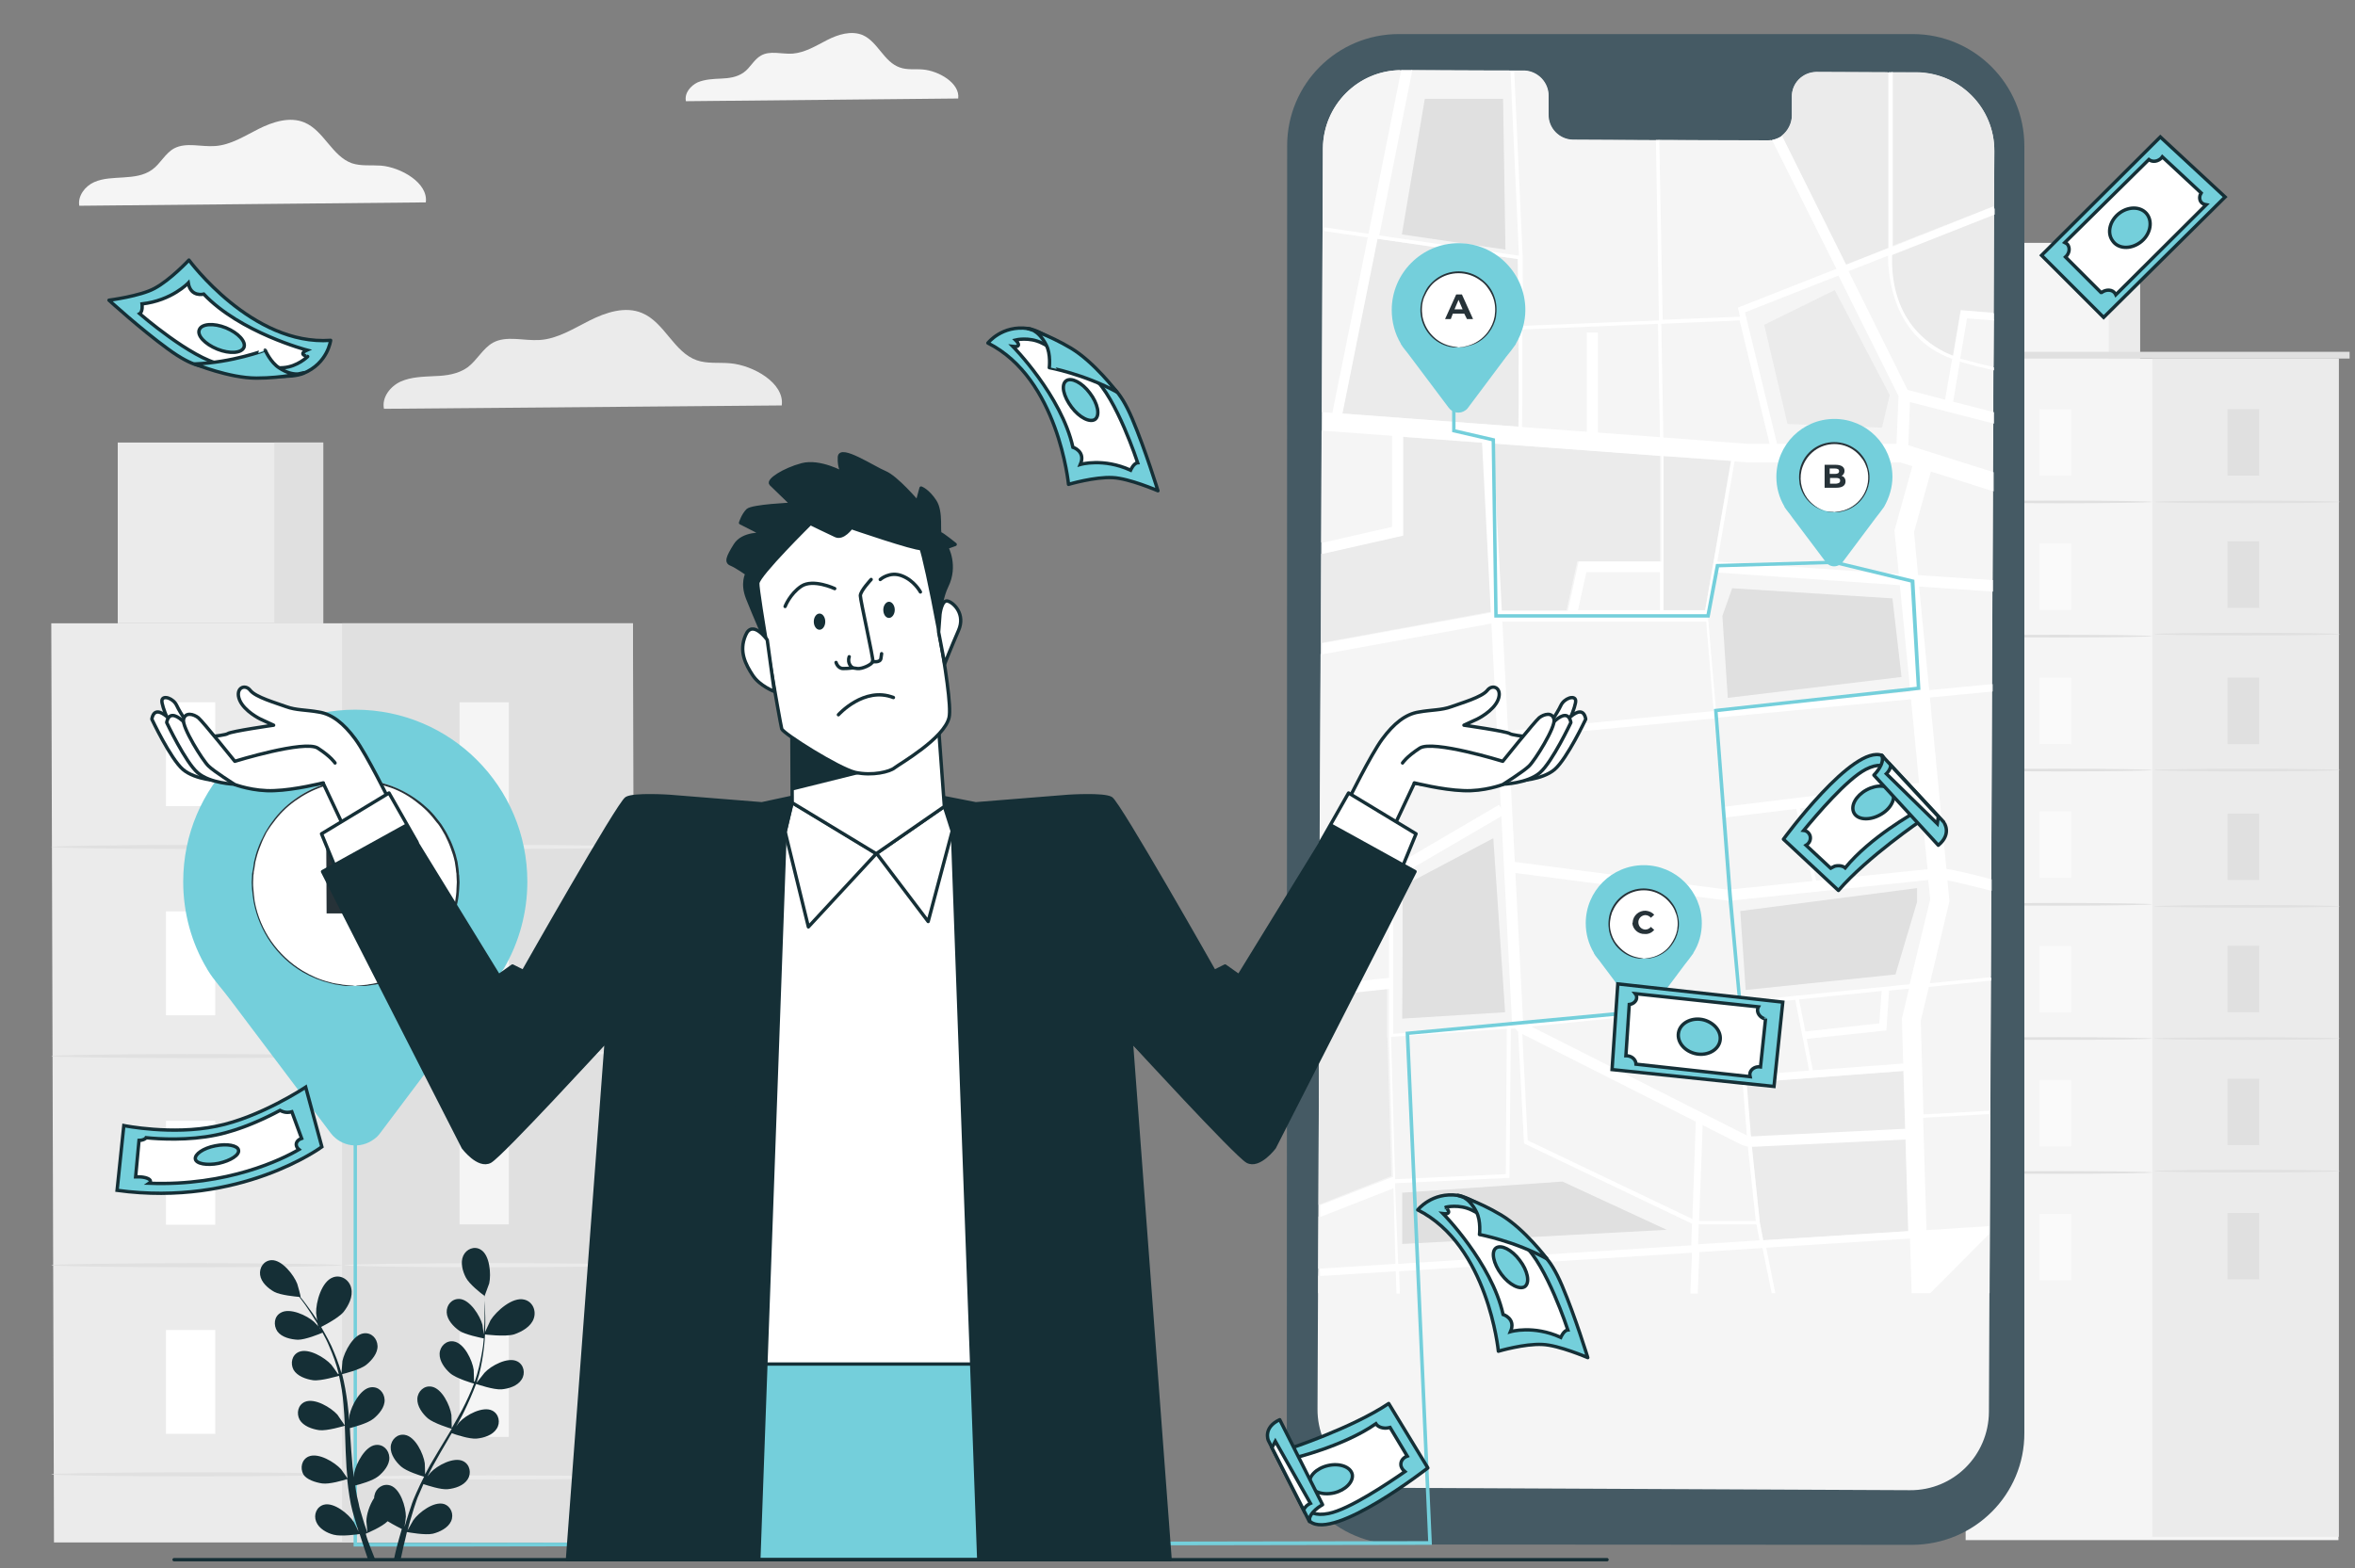 <?xml version="1.0" encoding="utf-8"?>
<!-- Generator: Adobe Illustrator 28.0.0, SVG Export Plug-In . SVG Version: 6.00 Build 0)  -->
<svg version="1.1" id="Capa_1" xmlns="http://www.w3.org/2000/svg" xmlns:xlink="http://www.w3.org/1999/xlink" x="0px" y="0px"
	 viewBox="0 0 698 464.9" style="enable-background:new 0 0 698 464.9;" xml:space="preserve"><rect x="0" y="0" width="698" height="464.9" fill="#808080" stroke="none"/>
<style type="text/css">
	.st0{fill:#F5F5F5;}
	.st1{fill:#EBEBEB;}
	.st2{fill:#E0E0E0;}
	.st3{fill:#FFFFFF;}
	.st4{fill:#FAFAFA;}
	.st5{fill:#455A64;}
	.st6{fill:#74CFDB;}
	.st7{fill:#263238;}
	.st8{fill:#152F36;}
	.st9{fill:#74CFDB;stroke:#152F36;stroke-linecap:round;stroke-linejoin:round;stroke-miterlimit:10;}
	.st10{fill:#FFFFFF;stroke:#152F36;stroke-linecap:round;stroke-linejoin:round;stroke-miterlimit:10;}
	.st11{fill:#152F36;stroke:#152F36;stroke-linecap:round;stroke-linejoin:round;stroke-miterlimit:10;}
	.st12{fill:none;stroke:#152F36;stroke-linecap:round;stroke-linejoin:round;stroke-miterlimit:10;}
	.st13{fill:#74CFDB;stroke:#152F36;stroke-linejoin:round;stroke-miterlimit:10;}
	.st14{fill:#FFFFFF;stroke:#152F36;stroke-miterlimit:10;}
	.st15{fill:#74CFDB;stroke:#152F36;stroke-miterlimit:10;}
</style>
<g id="freepik--background-complete--inject-74">
	<path class="st0" d="M284,29.2c0.6-4.5-5.7-8.2-10.5-8.6c-2.3-0.2-4.6,0.2-6.8-0.6c-4.7-1.6-6.5-7.6-11-9.6
		c-3.4-1.4-7.3-0.2-10.6,1.5s-6.5,3.7-10.2,4c-3.2,0.2-6.7-1-9.4,0.6c-2.1,1.2-3.1,3.6-5.1,5s-4.3,1.7-6.7,1.8
		c-2.3,0.1-4.7,0.2-6.9,1.1c-2.1,1-4,3.2-3.5,5.6L284,29.2z"/>
	<path class="st1" d="M231.7,120.2c0.9-6.6-8.4-11.9-15.3-12.5c-3.3-0.3-6.8,0.2-9.9-0.9c-6.8-2.4-9.5-11.2-16.2-14
		c-5-2.1-10.7-0.2-15.5,2.2c-4.8,2.4-9.6,5.5-14.9,5.8c-4.7,0.3-9.8-1.4-13.8,0.8c-3,1.7-4.7,5.2-7.5,7.3c-2.8,2-6.3,2.5-9.7,2.6
		c-3.5,0.2-6.9,0.2-10.1,1.6c-3.1,1.4-5.7,4.7-5,8.1L231.7,120.2z"/>
	<path class="st0" d="M126.2,60c0.8-5.7-7.3-10.4-13.3-10.9c-2.9-0.2-5.9,0.2-8.6-0.7c-5.9-2.1-8.3-9.7-14.1-12.1
		c-4.3-1.8-9.3-0.2-13.5,1.9s-8.3,4.8-13,5.1c-4.1,0.3-8.5-1.2-12.1,0.7c-2.7,1.5-4,4.5-6.5,6.3c-2.5,1.8-5.5,2.1-8.5,2.3
		c-3,0.2-6,0.2-8.7,1.4c-2.7,1.2-4.9,4.1-4.4,7L126.2,60z"/>
	<polygon class="st1" points="188.3,457.3 16,457.3 15.2,184.8 187.6,184.8 	"/>
	<rect x="101.4" y="184.8" class="st2" width="86.2" height="272.4"/>
	<rect x="34.9" y="131.2" class="st1" width="60.9" height="53.6"/>
	<rect x="81.3" y="131.2" class="st2" width="14.5" height="53.6"/>
	<rect x="49.2" y="208.2" class="st3" width="14.6" height="30.8"/>
	<path class="st2" d="M101.4,251.1c0,0.3-19.3,0.6-43.1,0.6s-43.1-0.3-43.1-0.6c0-0.3,19.3-0.6,43.1-0.6S101.4,250.7,101.4,251.1z"
		/>
	<rect x="136.2" y="208.2" class="st0" width="14.6" height="30.8"/>
	<path class="st1" d="M188.3,251.1c0,0.3-19.3,0.6-43.1,0.6s-43.1-0.3-43.1-0.6c0-0.3,19.3-0.6,43.1-0.6S188.3,250.7,188.3,251.1z"
		/>
	<rect x="136.2" y="269.3" class="st0" width="14.6" height="30.8"/>
	<path class="st1" d="M188.3,312.2c0,0.3-19.3,0.6-43.1,0.6s-43.1-0.3-43.1-0.6c0-0.3,19.3-0.6,43.1-0.6S188.3,311.8,188.3,312.2z"
		/>
	<rect x="136.2" y="332.2" class="st0" width="14.6" height="30.8"/>
	<path class="st1" d="M188.3,375.1c0,0.3-19.3,0.6-43.1,0.6s-43.1-0.3-43.1-0.6c0-0.3,19.3-0.6,43.1-0.6S188.3,374.7,188.3,375.1z"
		/>
	<rect x="136.2" y="395.2" class="st0" width="14.6" height="30.8"/>
	<path class="st1" d="M188.3,438c0,0.3-19.3,0.6-43.1,0.6s-43.1-0.3-43.1-0.6c0-0.3,19.3-0.6,43.1-0.6S188.3,437.7,188.3,438z"/>
	<rect x="49.2" y="270.2" class="st3" width="14.6" height="30.8"/>
	<path class="st2" d="M101.4,313.1c0,0.3-19.3,0.6-43.1,0.6s-43.1-0.3-43.1-0.6s19.3-0.6,43.1-0.6S101.4,312.8,101.4,313.1z"/>
	<rect x="49.2" y="332.3" class="st3" width="14.6" height="30.8"/>
	<path class="st2" d="M101.4,375.1c0,0.3-19.3,0.6-43.1,0.6s-43.1-0.3-43.1-0.6c0-0.3,19.3-0.6,43.1-0.6S101.4,374.8,101.4,375.1z"
		/>
	<rect x="49.2" y="394.3" class="st3" width="14.6" height="30.8"/>
	<path class="st2" d="M101.4,437.1c0,0.3-19.3,0.6-43.1,0.6s-43.1-0.3-43.1-0.6s19.3-0.6,43.1-0.6S101.4,436.8,101.4,437.1z"/>
	<rect x="582.6" y="106.3" class="st0" width="110.5" height="350.3"/>
	<rect x="637.9" y="106.3" class="st1" width="55.3" height="349.3"/>
	<rect x="595.2" y="72" class="st0" width="39" height="34.4"/>
	<rect x="625" y="72" class="st1" width="9.3" height="34.4"/>
	<polyline class="st2" points="573.4,106.3 573.4,104.3 696.4,104.3 696.4,106.3 	"/>
	<rect x="604.5" y="121.3" class="st4" width="9.4" height="19.7"/>
	<path class="st2" d="M637.9,148.8c0,0.2-12.4,0.4-27.6,0.4s-27.6-0.2-27.6-0.4s12.4-0.4,27.6-0.4S637.9,148.6,637.9,148.8z"/>
	<rect x="660.2" y="121.3" class="st2" width="9.4" height="19.7"/>
	<path class="st2" d="M693.6,148.8c0,0.2-12.4,0.4-27.6,0.4s-27.6-0.2-27.6-0.4s12.4-0.4,27.6-0.4S693.6,148.6,693.6,148.8z"/>
	<rect x="660.2" y="160.5" class="st2" width="9.4" height="19.7"/>
	<path class="st2" d="M693.6,188c0,0.2-12.4,0.4-27.6,0.4s-27.6-0.2-27.6-0.4s12.4-0.4,27.6-0.4S693.6,187.8,693.6,188z"/>
	<rect x="660.2" y="200.9" class="st2" width="9.4" height="19.7"/>
	<path class="st2" d="M693.6,228.3c0,0.2-12.4,0.4-27.6,0.4s-27.6-0.2-27.6-0.4c0-0.2,12.4-0.4,27.6-0.4S693.6,228.1,693.6,228.3z"
		/>
	<rect x="660.2" y="241.2" class="st2" width="9.4" height="19.7"/>
	<path class="st2" d="M693.6,268.7c0,0.2-12.4,0.4-27.6,0.4s-27.6-0.2-27.6-0.4s12.4-0.4,27.6-0.4S693.6,268.5,693.6,268.7z"/>
	<rect x="660.2" y="280.4" class="st2" width="9.4" height="19.7"/>
	<path class="st2" d="M693.6,307.9c0,0.2-12.4,0.4-27.6,0.4s-27.6-0.2-27.6-0.4s12.4-0.4,27.6-0.4S693.6,307.7,693.6,307.9z"/>
	<rect x="660.2" y="319.8" class="st2" width="9.4" height="19.7"/>
	<rect x="660.2" y="359.6" class="st2" width="9.4" height="19.7"/>
	<path class="st2" d="M693.6,347.2c0,0.2-12.4,0.4-27.6,0.4s-27.6-0.2-27.6-0.4s12.4-0.4,27.6-0.4S693.6,347,693.6,347.2z"/>
	<rect x="604.5" y="161.1" class="st4" width="9.4" height="19.7"/>
	<path class="st2" d="M637.9,188.6c0,0.2-12.4,0.4-27.6,0.4s-27.6-0.2-27.6-0.4c0-0.2,12.4-0.4,27.6-0.4S637.9,188.4,637.9,188.6z"
		/>
	<rect x="604.5" y="200.9" class="st4" width="9.4" height="19.7"/>
	<path class="st2" d="M637.9,228.3c0,0.2-12.4,0.4-27.6,0.4s-27.6-0.2-27.6-0.4s12.4-0.4,27.6-0.4S637.9,228.1,637.9,228.3z"/>
	<rect x="604.5" y="240.6" class="st4" width="9.4" height="19.7"/>
	<path class="st2" d="M637.9,268.1c0,0.2-12.4,0.4-27.6,0.4s-27.6-0.2-27.6-0.4s12.4-0.4,27.6-0.4S637.9,267.9,637.9,268.1z"/>
	<rect x="604.5" y="280.4" class="st4" width="9.4" height="19.7"/>
	<path class="st2" d="M637.9,307.9c0,0.2-12.4,0.4-27.6,0.4s-27.6-0.2-27.6-0.4s12.4-0.4,27.6-0.4S637.9,307.7,637.9,307.9z"/>
	<rect x="604.5" y="320.2" class="st4" width="9.4" height="19.7"/>
	<path class="st2" d="M637.9,347.6c0,0.2-12.4,0.4-27.6,0.4s-27.6-0.2-27.6-0.4s12.4-0.4,27.6-0.4S637.9,347.4,637.9,347.6z"/>
	<rect x="604.5" y="359.9" class="st4" width="9.4" height="19.7"/>
</g>
<g id="freepik--Device--inject-74">
	<path class="st5" d="M566.8,458l-152.2-0.1c-18.3,0-33.2-14.8-33.2-33.1c0,0,0,0,0-0.1l0.1-381.5c0-18.3,14.8-33.1,33.1-33.1
		c0,0,0,0,0,0l152.3,0c18.3,0,33.1,14.9,33.1,33.2L600,424.8C600.1,443.1,585.2,457.9,566.8,458C566.9,458,566.9,458,566.8,458z"/>
	<path class="st0" d="M567.9,21.5l-29.6-0.1c-4.1,0.1-7.3,3.4-7.2,7.4c0,0,0,0,0,0v5.4c0.1,4.1-3.1,7.4-7.2,7.5c0,0,0,0,0,0
		l-57.7-0.3c-4.1-0.1-7.3-3.5-7.2-7.5c0,0,0,0,0,0v-5.4c0.1-4-3.1-7.4-7.1-7.6c0,0,0,0-0.1,0h-10.4l-25.9-0.1
		c-12.9-0.1-23.3,10.3-23.4,23.2l-1.6,373.7c-0.1,12.9,10.3,23.3,23.2,23.4l152.4,0.7c12.9,0.1,23.3-10.3,23.4-23.2l1.6-373.7
		C591.2,32,580.8,21.5,567.9,21.5C567.9,21.5,567.9,21.5,567.9,21.5z"/>
	<path class="st0" d="M503.2,371.1c-0.2,4.5-0.3,8.7-0.5,12.3h21.9l-2.7-13.4L503.2,371.1z"/>
	<path class="st0" d="M414.3,376.8l0.2,6.6h86.1c0.1-3.7,0.3-7.9,0.5-12.1L414.3,376.8z"/>
	<polygon class="st0" points="523.1,369.9 525.8,383.4 566.1,383.4 565.6,367.2 	"/>
	<polygon class="st1" points="505.4,180.9 513,136.7 493.1,135.2 493.1,180.9 	"/>
	<polygon class="st0" points="412.4,352.2 390.8,360.7 390.7,376.1 413.1,374.7 	"/>
	<polygon class="st1" points="412.4,348.8 411.2,307.5 411.1,307.5 411.1,293 391,295.1 390.8,357.2 412.3,348.7 	"/>
	<polygon class="st0" points="411.1,260.6 391.2,257.9 391,291.8 411.1,289.7 	"/>
	<polygon class="st0" points="559.9,293.6 559.1,305.4 535.5,308 537.3,317.3 564.1,315.3 563.7,301.9 565.8,293 	"/>
	<polygon class="st0" points="517.4,318.8 536.2,317.4 532.1,296.4 515.7,298.1 	"/>
	<polygon class="st1" points="517.6,321 519,338.5 521.6,362.5 522.6,367.7 565.6,365 564.1,317.5 	"/>
	<path class="st0" d="M443.7,238.4l1.7,2.8l-33.1,19.3v45.8l35-2.5l67.4-6.8l-2.5-30l-64.4-8.4l0.4-3.2l63.6,8.3l-4.2-50.8l-63,6.1
		l-0.2-2.2l63-6.1l-2.2-26.5h-60.6l-53.2,9.7l-0.3,60.7l20.2,2.7L443.7,238.4z M415.6,302c0,0,0.3-37.7,0-39.2l27-14.4l3.5,51.6
		L415.6,302z"/>
	<polygon class="st0" points="557.7,293.8 533.2,296.3 535.1,305.8 557,303.5 	"/>
	<path class="st0" d="M503.5,363.1c-0.1,2-0.1,4-0.2,5.9l18.2-1.2l-0.9-4.7L503.5,363.1z"/>
	<polygon class="st1" points="464.3,180.9 467.5,166.4 492,166.4 492,135.1 415.5,129.5 415.5,158.8 391.6,164.2 391.5,190.6 
		444.4,180.9 	"/>
	<path class="st0" d="M515.3,93.9l-0.6-2.7l29.2-11.5l-19-38.2c-0.3,0.1-0.7,0.1-1,0.1l-32.3-0.1l0.9,53.4L515.3,93.9z"/>
	<path class="st1" d="M559.6,73.5V21.4l-21.3-0.1c-4.1,0.1-7.3,3.4-7.2,7.4c0,0,0,0,0,0v5.4c0,2.4-1.2,4.7-3.1,6.2l19,38.2
		L559.6,73.5z"/>
	<path class="st0" d="M449.8,75.7l-2.5-54.8h-5.9l-23.1-0.1l-9.9,49L449.8,75.7z M444.6,26.5l0.8,44.6l-30.7-4.5l6.7-40.2
		L444.6,26.5z"/>
	<path class="st0" d="M450.9,75.9v0.5c0.1,4.3,0.1,12,0.2,20.2l40.2-1.6l-0.9-53.4l-24.3-0.1c-4.1-0.1-7.3-3.5-7.2-7.5c0,0,0,0,0,0
		v-5.4c0.1-4-3.1-7.4-7.1-7.6c0,0,0,0-0.1,0h-3.4L450.9,75.9L450.9,75.9z"/>
	<path class="st0" d="M405.2,69.3l9.8-48.5C402.4,21,392.2,31.3,392.1,44L392,68.2l0.1-0.7L405.2,69.3z"/>
	<polygon class="st0" points="412.2,129.2 391.7,127.7 391.6,160.8 412.2,156.2 	"/>
	<polygon class="st0" points="405,70.4 392,68.5 391.8,122.2 394.6,122.4 	"/>
	<polygon class="st0" points="446.3,348.1 446.7,305 412.3,307.5 413.5,349.7 	"/>
	<path class="st0" d="M452.7,338.1l48.7,23.4c0.6-15.3,1.1-29.5,1-30.4h1l0.5-1c0.7,0.3,0.7,0.3,0.3,10.7
		c-0.2,5.8-0.5,13.5-0.8,21.3h16.9l-2.5-23.4l-3.3-40.4l-63.6,6.4L452.7,338.1z"/>
	<polygon class="st0" points="572.2,266.7 571.6,261 513.2,267 515.6,297 566.1,291.9 	"/>
	<polygon class="st0" points="492,169.7 470.1,169.7 467.6,180.9 492,180.9 	"/>
	<path class="st0" d="M563.1,173.5l-54.7-3.8l-2.3,12.9l2.3,28l57.6-5.5L563.1,173.5z M510.5,182.6l2.9-8.1l47.5,3l2.7,23.3
		l-51.6,6.1L510.5,182.6z"/>
	<polygon class="st0" points="568.8,232.1 566.4,207.3 508.7,212.8 510.9,239.2 	"/>
	<polygon class="st0" points="413.2,376.8 390.8,378.3 390.7,376.8 390.7,383.4 413.4,383.4 	"/>
	<path class="st1" d="M590.7,61.2L591,62l0.1-17.2c0.1-12.9-10.3-23.3-23.2-23.4c0,0,0,0,0,0h-7.3v51.6L590.7,61.2z"/>
	<path class="st0" d="M501.4,362.7l-49.8-23.8l-1.8-34.2l-2.1,0.2l-0.4,44.2l-33.9,1.6v1l0,0l0,0l0.7,22.8l86.9-5.5
		C501.2,367,501.3,364.8,501.4,362.7z M415.6,353.6l47.5-3.3l30.9,14.3l-78.4,4.2V353.6z"/>
	<path class="st0" d="M576.6,118.5l2.1-12.1c-17.8-6.4-19.1-25-19-30.6L548,80.5l17.5,35.2L576.6,118.5z"/>
	<polygon class="st0" points="512.9,263.8 537.2,261.3 532.4,239.8 511.2,242.4 	"/>
	<polygon class="st0" points="565.2,139.5 519.9,139.5 516.2,139.3 511,168.9 564.8,172.7 563.6,159.8 568.9,140.7 	"/>
	<path class="st0" d="M562.1,131.6l0.6-14.2l-17.8-35.7l-27.6,10.9l9.5,39H562.1z M543.8,86l16.3,31l-2.4,9.7l-27.9-1l-7-29.3
		L543.8,86z"/>
	<polygon class="st0" points="569.2,302.5 570,330.3 589.6,329.2 589.7,330.3 570,331.4 571,364.7 589.6,363.5 589.7,365.7 
		571.1,366.9 571.6,383.4 589.7,383.4 590.1,290.6 571.6,292.4 	"/>
	<path class="st1" d="M449.8,76.8l-41.6-6l-10.4,51.8l52.2,3.9C450.2,118.6,450,94.1,449.8,76.8z"/>
	<polygon class="st0" points="518.2,131.6 524.5,131.6 515.6,95 492.5,96 493,129.7 	"/>
	<path class="st0" d="M390.5,410v7.7c0,0.2,0,0.5,0,0.7V410z"/>
	<path class="st0" d="M451.1,126.6l40.9,3L491.4,96l-40.2,1.6C451.2,109,451.2,121.2,451.1,126.6z"/>
	<polygon class="st0" points="569.1,235.3 533.5,239.7 538.3,261.1 571.3,257.7 	"/>
	<path class="st1" d="M578.8,105.4l2.3-13.5l9.8,0.8l0.1-29.2l-30.4,12C560.1,96,572.9,103.2,578.8,105.4z"/>
	<polygon class="st0" points="567.1,157.7 568.3,170.5 590.6,172.1 590.7,145.7 572.1,139.8 	"/>
	<path class="st0" d="M577.7,267l-5.8,24.3l18.2-1.8l0.1-25.5c-5.6-1.5-10.5-2.7-13.1-3.1L577.7,267z"/>
	<polygon class="st0" points="565.4,132 590.7,140 590.8,125.6 565.9,119.2 	"/>
	<path class="st0" d="M576.8,257.5c2.1,0.3,5.9,1.1,13.4,3.1l0.2-55.7l-18.6,1.8L576.8,257.5z"/>
	<polygon class="st0" points="571.6,204.6 590.4,202.7 590.5,175.4 568.6,173.9 	"/>
	<path class="st0" d="M580.9,106.1c3.6,1,6.9,1.9,10,2.5l0.1-13.8l-8-0.6L580.9,106.1z"/>
	<path class="st0" d="M578.7,119.1l12.1,3.1v-12.5c-3.1-0.6-6.5-1.5-10.1-2.6L578.7,119.1z"/>
	<path class="st3" d="M589.7,365.7l-0.1-2.2l-18.6,1.2l-1-33.3l19.7-1.1v-1l-19.6,1.1l-0.8-27.8l2.4-10l18.5-1.9v-1l-18.2,1.8
		l5.8-24.3l-0.6-6.2c2.6,0.5,7.5,1.7,13.1,3.1v-3.4c-7.5-2-11.4-2.8-13.4-3.1l-4.9-50.8l18.6-1.8v-2.2l-18.8,1.8l-3-30.7l21.9,1.5
		V172l-22.2-1.5l-1.2-12.8l5-17.9l18.6,5.9v-5.7l-25.3-8l0.5-12.8l24.9,6.4v-3.4l-12.1-3.1l2-11.9c3.6,1.1,7,1.9,10.1,2.6v-1
		c-3.1-0.6-6.4-1.5-10-2.5l2-11.9l8,0.6v-2.2l-9.8-0.8l-2.3,13.5c-5.8-2.2-18.7-9.4-18.1-29.9l30.4-12V62l-0.3-0.8l-29.9,11.9V21.4
		h-1.2v52.1l-12.6,5l-19-38.2c-0.9,0.6-2,1-3,1.2l19.1,38.2l-29.2,11.5l0.6,2.7l-22.9,0.9l-1-53.3h-1l0.9,53.5l-40.2,1.6
		c-0.1-8.2-0.2-15.9-0.2-20.2V76l0,0l-2.5-55h-1.1l2.5,54.8l-41.4-6l9.8-49h-2.8c-0.2,0-0.3,0-0.5,0l-9.7,48.5l-13.1-1.9l-0.1,0.7
		v0.4l13,1.9l-10.5,52l-2.8-0.2v5.5l20.5,1.5v27l-20.6,4.7v3.3l23.9-5.4v-29.3l76.5,5.7v31.3h-24.5l-3.2,14.6h-19.9l-52.9,9.6v3.3
		l53.2-9.7h60.6l2.2,26.5l-63,6.1l0.2,2.2l63-6.1l4.2,50.8l-63.6-8.3l-0.4,3.2l64.4,8.4l2.5,30.1l-67.3,6.8l-35,2.5v-45.8l33.1-19.3
		l-1.7-2.8l-32.3,18.9l-20.2-2.7v3.3l19.9,2.6v29.2l-20.1,2.1v3.3l20.1-2.1v14.5l0,0l1.2,41.2l0,0l-21.6,8.4v3.5l21.7-8.5l0.6,22.4
		l-22.4,1.4v0.7l0.1,1.5l22.4-1.4l0.2,6.6h1l-0.2-6.6l86.8-5.5c-0.2,4.3-0.3,8.4-0.5,12.1h2.2c0.1-3.5,0.3-7.8,0.5-12.3l18.7-1.2
		l2.7,13.4h1.1l-2.7-13.5l42.6-2.7l0.5,16.2h5.5 M503.3,368.9c0.1-1.9,0.1-3.9,0.2-5.9h17.1l0.9,4.7L503.3,368.9z M522.6,367.7
		l-1-5.2l-2.5-24l-1.4-17.5l46.5-3.5l1.4,47.5L522.6,367.7z M533.2,296.3l24.5-2.5l-0.7,9.6l-21.9,2.4L533.2,296.3z M532.1,296.4
		l4.1,21l-18.8,1.4l-1.7-20.7L532.1,296.4z M564.1,315.3l-26.8,2l-1.8-9.3l23.6-2.5l0.8-11.8l5.9-0.6l-2.1,8.9L564.1,315.3z
		 M532.4,239.8l4.8,21.4l-24.3,2.5l-1.8-21.3L532.4,239.8z M538.3,261.1l-4.8-21.4l35.6-4.4l2.2,22.4L538.3,261.1z M562.8,170.2
		l-53.8-3.7l5.1-29.7l3.8,0.3h45.3l3.6,1.1l-5.3,19.1L562.8,170.2z M559.6,75.8c0,5.6,1.2,24.2,19,30.6l-2.1,12.1l-11.1-2.9
		l-17.5-35.2L559.6,75.8z M544.9,81.7l17.8,35.7l-0.6,14.2h-35.4l-9.5-39L544.9,81.7z M515.6,95l8.9,36.6h-6.3l-25.2-1.9l-0.6-33.7
		L515.6,95z M491.4,96l0.6,33.6l-40.9-3c0.2-5.4,0.1-17.6,0.1-28.9L491.4,96z M408.3,70.8l41.6,6c0.2,17.3,0.4,41.7,0.2,49.7
		l-52.2-3.9L408.3,70.8z M513.1,136.6l-7.7,44.3h-12.4v-45.7L513.1,136.6z M470.2,169.6H492v11.3h-24.3L470.2,169.6z M506.2,182.6
		l2.2-12.9l54.7,3.8l3.1,31.6l-57.6,5.5L506.2,182.6z M566.4,207.3l2.4,24.8l-57.9,7.1l-2.2-26.4L566.4,207.3z M513.1,267l58.4-6.1
		l0.6,5.7l-6.1,25.2l-50.4,5.1L513.1,267z M517.9,338.6l2.5,23.4h-16.8c0.3-7.7,0.6-15.4,0.8-21.3c0.4-10.4,0.4-10.4-0.3-10.7
		l-0.5,1h-1c0.1,0.9-0.5,15.2-1,30.4l-48.8-23.3l-1.7-33.5l63.6-6.4L517.9,338.6z M446.6,305l-0.3,43.1l-32.8,1.5l-1.2-42.2
		L446.6,305z M413.5,351.8L413.5,351.8L413.5,351.8v-1l33.9-1.6l0.4-44.2l2.1-0.2l1.8,34.2l49.8,23.8c-0.1,2.1-0.2,4.3-0.2,6.4
		l-86.9,5.5L413.5,351.8z"/>
	<polygon class="st2" points="463.1,350.3 415.6,353.6 415.6,368.8 494,364.6 	"/>
	<polygon class="st2" points="560.9,177.4 513.4,174.4 510.5,182.6 512.1,206.9 563.6,200.7 	"/>
	<polygon class="st2" points="446.2,74 445.5,29.3 422.3,29.3 415.5,69.5 	"/>
	<polygon class="st1" points="557.8,126.8 560.1,117.1 543.8,86 522.9,96.3 529.8,125.7 	"/>
	<path class="st2" d="M415.6,262.8c0.3,1.4,0,39.2,0,39.2l30.5-1.9l-3.5-51.6L415.6,262.8z"/>
	<polygon class="st2" points="517.4,293.5 515.8,270.1 568.2,263.3 568.2,267.4 561.8,288.9 	"/>
	<path class="st3" d="M566.2,353.1l-0.7-15.3l-46,2.2c-1.2,0.1-2.4-0.2-3.5-0.7l-65.3-33c-1.5-0.8-2.5-2.3-2.6-4l-8.9-172.3
		c0-0.8,0.3-1.6,0.9-2.2c0.6-0.6,1.4-0.9,2.2-0.8l28,2.1V98.6h3.3v31c0,1.6-1.3,2.9-2.9,2.9c-0.1,0-0.1,0-0.2,0l-28-2.1l8.9,171.9
		c0,0.5,0.3,1,0.8,1.2l65.3,33c0.6,0.3,1.2,0.4,1.8,0.4l46.4-2.3c1.6-0.1,3,1.2,3,2.8c0,0,0,0,0,0l0.7,15.6L566.2,353.1z"/>
</g>
<g id="freepik--Route--inject-74">
	<polygon class="st6" points="136.4,458.5 104.8,458.5 104.8,336.8 105.8,336.8 105.8,457.4 136.4,457.4 423.3,456.9 416.6,305.9 
		488.1,299.2 515.1,296.5 512.2,265.4 508,210.2 568.1,203.6 566.3,172.7 543.6,167.2 543.8,166.2 567.4,171.9 569.2,204.5 
		509.1,211.1 513.3,265.3 516.2,297.5 488.2,300.3 417.7,306.8 424.4,458 	"/>
	<path class="st6" d="M560.9,141.4c0-9.5-7.7-17.2-17.2-17.2c-9.5,0-17.2,7.7-17.2,17.2c0,3.1,0.8,6.1,2.4,8.8l0,0v0.1
		c0.7,1.1,1.5,1.9,2.3,3.1l10,13.3c1.1,1.4,3,1.6,4.4,0.5c0.2-0.2,0.4-0.3,0.5-0.5l9.8-13.1c0.9-1.1,1.7-2.2,2.5-3.3l0,0l0,0
		C560,147.5,560.9,144.4,560.9,141.4z"/>
	<path class="st3" d="M543.7,151.8c-5.7,0-10.3-4.6-10.3-10.3c0-5.7,4.6-10.3,10.3-10.3c5.7,0,10.3,4.6,10.3,10.3c0,0,0,0,0,0
		C554,147.2,549.4,151.8,543.7,151.8z"/>
	<path class="st7" d="M543.7,151.8c0-0.1,0.9,0,2.5-0.4c5.4-1.5,8.6-7,7.2-12.4c-0.1-0.3-0.2-0.6-0.3-0.8c-0.3-0.9-0.8-1.8-1.4-2.5
		c-0.6-0.8-1.3-1.5-2.1-2.1c-3.5-2.6-8.3-2.6-11.8,0c-1.6,1.2-2.8,2.8-3.5,4.7c-1.2,3.2-0.6,6.8,1.4,9.5c1.4,1.8,3.3,3.2,5.5,3.8
		C542.8,151.8,543.7,151.7,543.7,151.8c-0.8,0.1-1.7,0-2.5-0.2c-4-1-7-4.1-7.8-8.1c-0.3-1.9-0.2-3.8,0.4-5.5c0.7-2,2-3.7,3.6-4.9
		c3.7-2.7,8.8-2.7,12.5,0c0.9,0.6,1.6,1.4,2.2,2.2c0.6,0.8,1.1,1.7,1.4,2.7c0.6,1.8,0.8,3.7,0.4,5.5c-0.8,4-3.8,7.2-7.8,8.1
		C545.4,151.8,544.6,151.9,543.7,151.8z"/>
	<path class="st7" d="M547,142.7c0,1.2-0.9,1.9-2.7,1.9h-3.5v-6.8h3.3c1.7,0,2.6,0.7,2.6,1.8c0,0.6-0.3,1.2-0.9,1.5
		C546.5,141.2,547,141.9,547,142.7z M542.3,138.9v1.6h1.6c0.8,0,1.2-0.3,1.2-0.8s-0.4-0.8-1.2-0.8H542.3z M545.4,142.5
		c0-0.6-0.4-0.8-1.2-0.8h-1.8v1.7h1.8C545,143.3,545.4,143.1,545.4,142.5L545.4,142.5z"/>
	<path class="st6" d="M452.1,91.9c0-10.9-8.9-19.8-19.8-19.8c-10.9,0-19.8,8.9-19.8,19.8c0,3.5,0.9,7,2.7,10l0,0v0.1
		c0.8,1.3,1.7,2.2,2.7,3.6l11.5,15.3c1.2,1.6,3.4,1.9,5,0.7c0.3-0.2,0.5-0.4,0.7-0.7l11.3-15.1c1-1.2,2-2.5,2.9-3.8v-0.1l0,0
		C451.1,98.8,452.1,95.4,452.1,91.9z"/>
	<path class="st3" d="M432.3,103c-6.1,0-11.1-4.9-11.2-11.1c0-6.1,4.9-11.1,11.1-11.2c6.1,0,11.1,4.9,11.2,11.1c0,0,0,0,0,0.1
		C443.4,98,438.5,102.9,432.3,103z"/>
	<path class="st7" d="M432.3,103c0.9-0.1,1.8-0.2,2.7-0.5c2.4-0.6,4.5-2.1,6-4.1c1-1.4,1.7-2.9,2-4.6c0.3-1.9,0.2-3.9-0.5-5.7
		c-0.4-1-0.9-1.9-1.5-2.7c-0.6-0.9-1.4-1.7-2.3-2.3c-3.8-2.8-9-2.8-12.8,0c-0.9,0.6-1.7,1.4-2.3,2.3c-0.6,0.8-1.1,1.8-1.5,2.7
		c-0.7,1.8-0.8,3.8-0.5,5.7c0.8,4.2,3.9,7.6,8,8.7C430.5,102.7,431.4,102.9,432.3,103c-0.9,0.1-1.8,0-2.7-0.2
		c-4.3-1-7.6-4.5-8.4-8.8c-0.4-2-0.2-4.1,0.5-6c0.4-1,0.9-2,1.5-2.9c0.7-0.9,1.5-1.7,2.4-2.4c4-3,9.5-3,13.4,0
		c1.8,1.3,3.2,3.1,3.9,5.2c0.7,1.9,0.8,4,0.5,6c-0.3,1.7-1.1,3.4-2.1,4.7c-1.5,2-3.7,3.5-6.2,4C434.2,102.9,433.2,103,432.3,103z"/>
	<path class="st7" d="M434,93h-3.4l-0.6,1.6h-1.7l3.3-7.3h1.7l3.3,7.3h-1.8L434,93z M433.5,91.7l-1.2-2.8l-1.2,2.8H433.5z"/>
	<polygon class="st6" points="506.7,183.1 442.9,183.1 442.1,130.8 430.4,128.1 430.4,119.2 431.4,119.2 431.4,127.3 443.1,130 
		443.9,182.1 505.8,182.1 508.6,167.2 543.7,166.2 543.7,167.2 509.5,168.2 	"/>
	<path class="st6" d="M504.4,273.7c0-9.5-7.7-17.2-17.2-17.2c-9.5,0-17.2,7.7-17.2,17.2c0,3.1,0.8,6.1,2.4,8.8l0,0v0.1
		c0.6,1.1,1.5,1.9,2.3,3.1l10,13.3c1.1,1.4,3,1.6,4.4,0.5c0.2-0.2,0.4-0.3,0.5-0.5l9.8-13.1c0.9-1.1,1.7-2.2,2.5-3.3v-0.1l0,0
		C503.6,279.8,504.4,276.8,504.4,273.7z"/>
	<ellipse class="st3" cx="487.2" cy="273.9" rx="10.3" ry="10.3"/>
	<path class="st7" d="M487.2,284.2c0.8-0.1,1.7-0.2,2.5-0.4c2.2-0.6,4.2-1.9,5.5-3.8c0.9-1.3,1.6-2.7,1.9-4.3
		c0.3-1.8,0.2-3.6-0.5-5.2c-0.3-0.9-0.8-1.8-1.4-2.5c-0.6-0.8-1.3-1.5-2.1-2.1c-3.5-2.6-8.3-2.6-11.8,0c-0.8,0.6-1.5,1.3-2.1,2.1
		c-0.6,0.8-1,1.6-1.4,2.5c-0.6,1.7-0.8,3.5-0.5,5.2c0.3,1.5,0.9,3,1.9,4.2c1.4,1.8,3.3,3.2,5.5,3.8
		C485.6,283.9,486.4,284.1,487.2,284.2c-0.8,0.1-1.6,0-2.5-0.2c-2.3-0.5-4.3-1.9-5.8-3.7c-1-1.3-1.7-2.8-2-4.4
		c-0.3-1.8-0.2-3.8,0.4-5.5c0.7-2,2-3.7,3.6-4.9c3.7-2.8,8.8-2.8,12.5,0c0.9,0.6,1.6,1.4,2.2,2.2c0.6,0.8,1.1,1.7,1.4,2.7
		c0.6,1.8,0.8,3.7,0.4,5.5c-0.3,1.6-1,3.1-2,4.4c-1.4,1.9-3.5,3.2-5.8,3.7C489,284.2,488.1,284.2,487.2,284.2z"/>
	<path class="st7" d="M483.9,273.5c0.1-2.1,1.9-3.6,3.9-3.5c1,0.1,1.9,0.5,2.5,1.2l-1,0.9c-0.4-0.5-1-0.8-1.7-0.8
		c-1.2,0.1-2.1,1.1-2,2.3c0.1,1.1,0.9,1.9,2,2c0.7,0,1.3-0.3,1.7-0.8l1,0.9c-0.7,0.8-1.7,1.3-2.8,1.2c-1.9,0.1-3.6-1.4-3.7-3.3
		C483.9,273.7,483.9,273.6,483.9,273.5z"/>
	<path class="st6" d="M156.3,261.4c0-28.2-22.8-51-51-51c-28.2,0-51,22.8-51,51c0,9.1,2.4,18.1,7.1,25.9l0,0l0.1,0.2
		c2,3.3,4.4,5.7,6.9,9.1L98,335.9c3.1,4.1,8.8,4.9,12.9,1.8c0.7-0.5,1.3-1.1,1.8-1.8l29.1-38.7c2.7-3.1,5.1-6.4,7.4-9.9l0.1-0.1l0,0
		C153.9,279.4,156.3,270.4,156.3,261.4z"/>
	<ellipse class="st3" cx="105.3" cy="261.7" rx="30.4" ry="30.6"/>
	<path class="st7" d="M105.3,292.3c0.2,0,0.3,0,0.5-0.1l1.4-0.1l1-0.1c0.4,0,0.8-0.1,1.3-0.2c1.1-0.1,2.1-0.4,3.1-0.6
		c2.8-0.7,5.6-1.9,8.1-3.4c7.4-4.5,12.6-12,14.2-20.5c0.2-1.3,0.4-2.5,0.4-3.8c0-0.7,0.1-1.3,0.1-2c0-0.7-0.1-1.3-0.1-2
		c0-0.3,0-0.7-0.1-1l-0.1-1c-0.1-0.7-0.2-1.4-0.3-2c-0.3-1.4-0.7-2.7-1.2-4c-0.5-1.4-1.1-2.7-1.7-3.9c-0.3-0.6-0.8-1.3-1.1-1.9
		c-0.4-0.6-0.8-1.3-1.3-1.8c-0.9-1.2-1.9-2.4-2.9-3.4c-1.1-1.1-2.3-2.1-3.5-3c-2.5-1.9-5.3-3.4-8.3-4.3c-6.2-2.1-12.9-2.1-19.1,0
		c-3,1-5.8,2.5-8.3,4.3c-2.5,1.8-4.6,3.9-6.4,6.4c-0.5,0.6-0.9,1.2-1.3,1.8c-0.4,0.6-0.8,1.2-1.1,1.9c-0.7,1.3-1.2,2.6-1.7,3.9
		c-0.5,1.3-0.9,2.7-1.2,4c-0.1,0.7-0.2,1.4-0.3,2l-0.2,1c0,0.3,0,0.7-0.1,1c0,0.7-0.1,1.3-0.1,2s0,1.3,0.1,2
		c0.1,1.3,0.2,2.6,0.4,3.8c1.6,8.6,6.8,16,14.2,20.5c2.5,1.5,5.2,2.7,8.1,3.4c1,0.3,2.1,0.5,3.1,0.6c0.5,0.1,0.9,0.2,1.3,0.2l1,0.1
		l1.4,0.1C104.9,292.3,105.1,292.3,105.3,292.3l-0.5,0h-1.5h-1c-0.4,0-0.8-0.1-1.3-0.2c-1.1-0.1-2.1-0.3-3.1-0.6
		c-2.9-0.7-5.6-1.8-8.2-3.3c-7.6-4.5-12.8-12-14.5-20.7c-0.2-1.3-0.4-2.6-0.5-3.9c0-0.7-0.1-1.3-0.1-2l0.1-2c0-0.3,0-0.7,0.1-1
		l0.2-1c0.1-0.7,0.2-1.4,0.3-2.1c0.3-1.4,0.7-2.8,1.2-4.1c0.5-1.4,1.1-2.7,1.8-4c0.3-0.7,0.8-1.3,1.1-1.9c0.4-0.6,0.8-1.3,1.3-1.9
		c1.8-2.5,4-4.7,6.5-6.5c2.6-1.9,5.4-3.4,8.5-4.4c3.1-1,6.4-1.6,9.7-1.6c3.3,0,6.6,0.6,9.7,1.6c3,1,5.9,2.5,8.5,4.4
		c1.3,0.9,2.4,1.9,3.6,3c1.1,1.1,2.1,2.3,3,3.5c0.5,0.6,0.9,1.2,1.3,1.9c0.4,0.6,0.8,1.3,1.1,1.9c0.7,1.3,1.3,2.6,1.8,4
		c0.5,1.3,0.9,2.7,1.2,4.1c0.1,0.7,0.2,1.4,0.3,2.1l0.1,1c0,0.3,0,0.7,0.1,1c0,0.7,0.1,1.4,0.1,2c0,0.7-0.1,1.3-0.1,2
		c-0.1,1.3-0.2,2.6-0.5,3.9c-1.6,8.6-6.9,16.2-14.5,20.7c-2.5,1.5-5.3,2.7-8.2,3.3c-1,0.3-2.1,0.5-3.1,0.6c-0.5,0.1-0.9,0.1-1.3,0.2
		h-1h-1.5L105.3,292.3z"/>
	<path class="st7" d="M96.7,250.6h9.2c6.6,0,11.1,4,11.1,10.1s-4.5,10.1-11.1,10.1h-9.1L96.7,250.6z M105.6,266.9
		c4,0,6.6-2.4,6.6-6.3s-2.6-6.3-6.6-6.3h-4.3v12.6L105.6,266.9z"/>
</g>
<g>
	<g>
		<path class="st8" d="M152.4,395.6c-2.7,0.8-8.9,0-8.9,0c-0.1,0,1.8-3.9,1.9-4.2c1.7-2.7,6.5-7,10-6.1c2.5,0.6,3.6,3.3,2.8,5.6
			C157.4,393.3,154.7,394.8,152.4,395.6z"/>
		<path class="st8" d="M94.4,393.8c-0.1,0-0.7-4.3-0.7-4.5c-0.1-3.2,1.6-9.4,5-10.6c2.4-0.9,4.9,0.8,5.4,3.2
			c0.6,2.5-0.8,5.2-2.3,7.1C100,391.1,94.4,393.8,94.4,393.8z"/>
		<path class="st8" d="M95.5,439.8c2.1,0.3,6.2-0.9,7.4-1.3c0.2,1.8,0.4,3.5,0.7,5.3c0.1,0.7,0.3,1.5,0.4,2.2
			c0.2,0.7,0.3,1.4,0.5,2.1c0.4,1.4,0.8,2.8,1.2,4.1c0.2,0.7,0.4,1.3,0.6,1.9c-0.5-1-1.3-2.6-1.4-2.8c-1.5-2.4-5.9-6-8.9-5.2
			c-2.2,0.6-3.1,3-2.3,5c0.8,2.1,3.2,3.4,5.2,3.9c2.2,0.6,7.1-0.1,7.7-0.2c0.5,1.6,1,3.1,1.5,4.6c0.3,0.9,0.6,1.8,0.9,2.7h2.1
			c-0.4-1-0.8-2.1-1.3-3.3c-0.5-1.3-1-2.6-1.4-4.1c0.5-0.2,4.8-2,6.5-3.7c1.8,1.1,3.8,2.1,4.2,2.3c-0.5,1.6-0.9,3.2-1.3,4.6
			c-0.4,1.5-0.7,2.8-1,4.2h2c0.3-1.2,0.5-2.4,0.8-3.7c0.3-1.3,0.7-2.7,1-4.2c0.6,0.1,5.4,1,7.7,0.5c2-0.5,4.5-1.7,5.4-3.7
			c0.9-2,0-4.4-2.1-5.1c-3-0.9-7.5,2.5-9.1,4.8c-0.1,0.1-1.1,2-1.7,3c0.2-0.9,0.5-1.7,0.7-2.6c0.4-1.3,0.8-2.7,1.2-4
			c0.2-0.7,0.5-1.4,0.7-2.1c0.2-0.7,0.5-1.3,0.8-2c0.4-1,0.9-2,1.3-3c1.3,0.4,5.1,1.7,7.2,1.5c2.1-0.2,4.7-1,5.9-2.9
			c1.2-1.8,0.7-4.4-1.3-5.4c-2.8-1.4-7.8,1.3-9.7,3.4c-0.1,0.1-0.4,0.5-0.9,1.1c0.5-1,1-1.9,1.5-2.9c1.5-2.7,3.1-5.5,4.7-8.2
			c0.3-0.6,0.7-1.2,1-1.7c1.1,0.4,5.2,1.8,7.4,1.6c2.1-0.2,4.7-1,5.9-2.9c1.2-1.8,0.7-4.4-1.3-5.4c-2.8-1.4-7.8,1.3-9.7,3.4
			c-0.1,0.1-0.5,0.6-1,1.3c0.8-1.5,1.7-3,2.4-4.5c1.3-2.7,2.5-5.4,3.5-8.1c0.4,0.1,5.2,1.8,7.6,1.6c2.1-0.2,4.7-1,5.9-2.9
			c1.2-1.8,0.7-4.4-1.3-5.4c-2.8-1.4-7.8,1.3-9.7,3.4c-0.1,0.1-1.7,2.2-2.3,2.9c0,0,0-0.1,0-0.1c1-2.9,1.5-5.7,1.9-8.4
			c0.4-2.7,0.6-5.3,0.6-7.7c0.1-2.4,0-4.6-0.1-6.5c-0.1-1-0.1-2-0.2-2.9c0,0,0.1,0,0.1,0c0,0,1.3-3.6,1.4-3.8
			c0.6-2.7,0.2-8.4-2.5-10c-1.9-1.2-4.3-0.2-5.2,1.8c-0.9,2-0.2,4.6,0.8,6.5c1,1.9,4.5,4.7,5.4,5.3c0.1,0.9,0.1,1.9,0.1,3
			c0,1.9,0.1,4.1-0.1,6.5c0,0.6-0.1,1.3-0.1,2c-0.2-1.1-0.4-2.7-0.4-2.8c-0.7-2.7-3.7-7.5-6.8-7.7c-2.3-0.1-3.9,1.8-3.8,4
			c0.1,2.2,2,4.2,3.7,5.4c1.8,1.2,6.3,2.1,7.3,2.3c-0.1,1.5-0.3,3-0.6,4.5c-0.5,2.7-1.1,5.5-2.1,8.3c-0.1,0-0.1,0-0.2,0
			c0-1.1-0.1-3.3-0.1-3.5c-0.4-2.8-2.8-7.9-5.9-8.4c-2.2-0.4-4.1,1.4-4.2,3.6c-0.1,2.2,1.5,4.4,3.1,5.8c1.8,1.6,7,3.1,7.1,3.1
			c-1,2.6-2.2,5.2-3.5,7.7c-1,1.9-2.1,3.7-3.1,5.5c0-0.7-0.1-3.7-0.1-3.9c-0.4-2.8-2.8-7.9-5.9-8.4c-2.2-0.4-4.1,1.4-4.2,3.6
			c-0.1,2.2,1.5,4.4,3.1,5.8c1.8,1.5,6.7,3,7.1,3.1c-0.5,0.8-1,1.7-1.5,2.5c-1.6,2.7-3.3,5.4-4.9,8.2c-0.5,0.9-1,1.9-1.5,2.8
			c0-1.1-0.1-3.1-0.1-3.3c-0.4-2.8-2.8-7.9-5.9-8.4c-2.2-0.4-4.1,1.4-4.2,3.6c-0.1,2.2,1.5,4.4,3.1,5.8c1.6,1.4,5.7,2.7,6.8,3
			c-0.8,1.6-1.6,3.2-2.3,4.8c-0.3,0.7-0.6,1.4-0.9,2.1c-0.3,0.7-0.5,1.4-0.7,2c-0.5,1.4-0.9,2.7-1.3,4c-0.2,0.7-0.4,1.3-0.6,2
			c0.2-1.1,0.4-2.9,0.4-3.1c0-2.8-1.6-8.2-4.6-9.2c-2.2-0.7-4.3,0.8-4.7,2.9c-0.1,0.3-0.1,0.5-0.1,0.8c-1.4,2.1-2.3,5-2.3,6.9
			c0,0.2,0.2,2.3,0.3,3.4c-0.3-0.9-0.6-1.7-0.9-2.6c-0.4-1.3-0.8-2.6-1.2-4c-0.2-0.7-0.4-1.4-0.5-2.1c-0.2-0.7-0.3-1.4-0.5-2.1
			c-0.2-1.1-0.4-2.2-0.5-3.2c1.3-0.3,5.2-1.4,6.8-2.7c1.6-1.3,3.4-3.4,3.3-5.6c-0.1-2.2-1.8-4-4.1-3.7c-3.1,0.4-5.7,5.4-6.3,8.2
			c0,0.1-0.1,0.7-0.1,1.4c-0.1-1.1-0.3-2.1-0.4-3.2c-0.3-3.1-0.5-6.3-0.7-9.4c0-0.7-0.1-1.3-0.1-2c1.1-0.3,5.3-1.4,7-2.8
			c1.6-1.3,3.4-3.4,3.3-5.6c-0.1-2.2-1.8-4-4.1-3.7c-3.1,0.4-5.7,5.4-6.3,8.2c0,0.1-0.1,0.8-0.1,1.6c-0.1-1.7-0.3-3.4-0.5-5.1
			c-0.4-3-0.9-5.9-1.6-8.6c0.4-0.1,5.4-1.3,7.2-2.8c1.6-1.3,3.4-3.4,3.3-5.6c-0.1-2.2-1.8-4-4.1-3.7c-3.1,0.4-5.7,5.4-6.3,8.2
			c0,0.2-0.2,2.8-0.3,3.7c0,0,0-0.1,0-0.1c-0.8-2.9-1.9-5.6-3-8.1c-1.2-2.5-2.5-4.7-3.7-6.8c-1.2-2-2.5-3.8-3.7-5.4
			c-0.6-0.8-1.2-1.6-1.8-2.3c0,0,0.1,0,0.1,0c0.1,0-0.9-3.7-1-3.9c-1-2.6-4.5-7.1-7.6-7c-2.3,0.1-3.7,2.2-3.4,4.4
			c0.3,2.2,2.4,4,4.2,5c1.9,1,6.3,1.4,7.4,1.5c0.6,0.7,1.1,1.5,1.8,2.4c1.1,1.6,2.3,3.4,3.5,5.4c0.3,0.5,0.6,1.1,1,1.7
			c-0.7-0.9-1.8-2-1.9-2.1c-2.1-1.9-7.2-4.3-9.9-2.7c-2,1.1-2.2,3.7-1,5.5c1.3,1.8,4,2.4,6.1,2.5c2.2,0,6.4-1.7,7.3-2.1
			c0.7,1.3,1.4,2.6,2,4.1c1.1,2.5,2.1,5.2,2.8,8.1c-0.1,0-0.1,0-0.2,0.1c-0.6-0.9-1.9-2.7-2-2.8c-1.9-2.1-6.7-5-9.6-3.8
			c-2.1,0.9-2.6,3.4-1.6,5.3c1.1,1.9,3.7,2.8,5.8,3.1c2.4,0.3,7.5-1.3,7.7-1.3c0.6,2.7,1.1,5.5,1.3,8.4c0.2,2.1,0.3,4.2,0.4,6.3
			c-0.4-0.6-2.1-3-2.2-3.2c-1.9-2.1-6.7-5-9.6-3.8c-2.1,0.9-2.6,3.4-1.6,5.3c1.1,1.9,3.7,2.8,5.8,3.1c2.3,0.3,7.2-1.2,7.6-1.3
			c0,1,0.1,1.9,0.1,2.9c0.1,3.2,0.2,6.4,0.4,9.5c0.1,1.1,0.2,2.2,0.3,3.2c-0.6-0.9-1.8-2.6-1.9-2.7c-1.9-2.1-6.7-5-9.6-3.8
			c-2.1,0.9-2.6,3.4-1.6,5.3C90.8,438.6,93.4,439.5,95.5,439.8z"/>
	</g>
	<g>
		<polygon class="st9" points="220.4,300.1 222.4,462.4 301.8,462.4 295.3,302.2 		"/>
		<polygon class="st10" points="220.4,242.2 222.4,404.4 301.8,404.4 295.3,244.2 		"/>
		<polygon class="st10" points="259.8,253 239.6,274.8 232.7,246.6 234.8,237.9 		"/>
		<polygon class="st10" points="259.8,253 275.1,273.2 282.5,245.4 280,239 		"/>
		<g>
			<g>
				<path class="st10" d="M115.6,237.7c0,0-6.9-14-10.3-18.6c-3.4-4.6-6.9-7.4-10.8-8c-3.9-0.7-6.7-0.5-9.7-1.6
					c-3-1.1-9-2.8-10.6-4.8c-1.6-2.1-4.6-0.7-3.2,2.8c1.4,3.4,6.2,5.7,6.2,5.7l3.9,1.8c0,0-12.6,1.8-13.6,2.5
					c-0.9,0.7-11.9,1.6-11.9,1.6s4.8,8.5,11.7,12.4c6.9,3.9,28.5,0.7,28.5,0.7l6.4,13.6L115.6,237.7z"/>
				<path class="st10" d="M51.3,216.8c0,0-3.6-7.5-3.3-9.2c0.3-1.6,3.4-0.6,4.4,1.6c1,2.2,4.6,7.5,4.6,7.5H51.3z"/>
				<path class="st10" d="M45,213.2c0,0,5.5,11.7,9.2,14.9c3.7,3.2,11,3.4,11,3.4s-8.7-9.2-10.6-12.6
					C52.8,215.5,46.1,207.2,45,213.2z"/>
				<path class="st10" d="M49.4,214.2c0,0,5.5,11.7,9.2,14.9s11,3.4,11,3.4s-8.7-9.2-10.6-12.6C57.2,216.5,50.6,208.3,49.4,214.2z"
					/>
				<path class="st10" d="M99.3,226.2c0,0-1.1-1.8-5.1-4.4c-3.9-2.5-24.6,3.9-24.6,3.9s-9.4-11.7-10.8-12.9
					c-1.4-1.1-3.9-1.8-4.4,0.5c-0.5,2.3,5.7,12.2,7.4,13.8c1.6,1.6,7.8,5.5,7.8,5.5s5.5,2.1,11.7,1.8c6.2-0.2,14.5-2.3,14.5-2.3"/>
			</g>
			<polygon class="st10" points="123.6,249.7 115.3,235.1 95.3,247.2 100.4,259.6 			"/>
			<g>
				<g>
					<path class="st11" d="M232.7,246.6l-7.8,215.8h-56.7l11.5-153.8c0,0-30.9,33.7-34.4,35.7c-3.5,1.9-8-4.1-8-4.1l-41.7-81.8
						l24.8-13.7l27.4,44.6l4.1-2.9l3.2,1.6c0,0,28.3-50,30.6-51.3c2.2-1.3,12.7-0.6,12.7-0.6l27.4,2.2l9.3-2L232.7,246.6z"/>
					<polygon class="st11" points="180,303.8 181.9,284.2 167.2,321.7 179.6,308.6 					"/>
					<path class="st12" d="M175.8,256.4c0,0,2.2,31.2,2.5,33.4"/>
					<line class="st12" x1="172.3" y1="279" x2="175.8" y2="301.3"/>
					<line class="st12" x1="147.5" y1="291.7" x2="139.2" y2="308.9"/>
					<line class="st12" x1="154.8" y1="290.1" x2="148.1" y2="303.5"/>
				</g>
				<path class="st12" d="M211.5,295.7c2.1,14.5,5.8,36.3,10.8,50.2"/>
				<path class="st12" d="M226.4,241.1c0,0-10.2,15.6-13.4,20.4c-3.2,4.8-6.4,8.6-6.4,8.6l15.6,2.5l-12.7,8.3c0,0,0.3,2.9,0.9,7.6"
					/>
			</g>
		</g>
		<g>
			<g>
				<path class="st10" d="M399.4,237.7c0,0,6.9-14,10.3-18.6c3.4-4.6,6.9-7.4,10.8-8c3.9-0.7,6.7-0.5,9.7-1.6c3-1.1,9-2.8,10.6-4.8
					c1.6-2.1,4.6-0.7,3.2,2.8c-1.4,3.4-6.2,5.7-6.2,5.7l-3.9,1.8c0,0,12.6,1.8,13.6,2.5c0.9,0.7,11.9,1.6,11.9,1.6
					s-4.8,8.5-11.7,12.4c-6.9,3.9-28.5,0.7-28.5,0.7l-6.4,13.6L399.4,237.7z"/>
				<path class="st10" d="M463.7,216.8c0,0,3.6-7.5,3.3-9.2c-0.3-1.6-3.4-0.6-4.4,1.6c-1,2.2-4.6,7.5-4.6,7.5H463.7z"/>
				<path class="st10" d="M470,213.2c0,0-5.5,11.7-9.2,14.9c-3.7,3.2-11,3.4-11,3.4s8.7-9.2,10.6-12.6
					C462.2,215.5,468.9,207.2,470,213.2z"/>
				<path class="st10" d="M465.6,214.2c0,0-5.5,11.7-9.2,14.9c-3.7,3.2-11,3.4-11,3.4s8.7-9.2,10.6-12.6
					C457.8,216.5,464.4,208.3,465.6,214.2z"/>
				<path class="st10" d="M415.7,226.2c0,0,1.1-1.8,5.1-4.4c3.9-2.5,24.6,3.9,24.6,3.9s9.4-11.7,10.8-12.9c1.4-1.1,3.9-1.8,4.4,0.5
					c0.5,2.3-5.7,12.2-7.4,13.8c-1.6,1.6-7.8,5.5-7.8,5.5s-5.5,2.1-11.7,1.8c-6.2-0.2-14.5-2.3-14.5-2.3"/>
			</g>
			<polygon class="st10" points="391.4,249.7 399.7,235.1 419.7,247.2 414.6,259.6 			"/>
			<g>
				<g>
					<path class="st11" d="M282.3,246.6l7.8,215.8h56.7l-11.5-153.8c0,0,30.9,33.7,34.4,35.7c3.5,1.9,8-4.1,8-4.1l41.7-81.8
						l-24.8-13.7l-27.4,44.6l-4.1-2.9l-3.2,1.6c0,0-28.3-50-30.6-51.3c-2.2-1.3-12.7-0.6-12.7-0.6l-27.4,2.2l-10.2-2L282.3,246.6z"
						/>
					<polygon class="st11" points="335.3,308.6 335,293.1 347.3,320.7 					"/>
					<line class="st12" x1="335" y1="303.8" x2="332.2" y2="261.8"/>
					<path class="st12" d="M338.5,269.8c0,0-1.5,17.8-1.9,20"/>
					<line class="st12" x1="342.7" y1="279" x2="339.2" y2="301.3"/>
					<line class="st12" x1="367.5" y1="291.7" x2="369.1" y2="301"/>
					<line class="st12" x1="360.2" y1="290.1" x2="360.1" y2="296.4"/>
				</g>
				<path class="st12" d="M295,338.6c-0.7,2.6-1.5,5-2.3,7.3"/>
				<path class="st12" d="M288.5,241.1c0,0,10.2,15.6,13.4,20.4c3.2,4.8,6.4,8.6,6.4,8.6l-15.6,2.5l12.7,8.3c0,0-3.4,30-9.1,52.8"/>
			</g>
		</g>
		<g>
			<path class="st10" d="M234.7,216.3l0.1,21.7l24.9,15.1l20.2-14l-1.8-24.6c0,0-15.6,10.1-17.7,10.6
				C258.4,225.5,234.7,216.3,234.7,216.3z"/>
			<polygon class="st11" points="235.1,233.8 258.8,227.9 234.8,218.2 			"/>
		</g>
		<g>
			<path class="st11" d="M278.1,189.2c0,0-0.2-9.9,2.5-15.4c3-6.1,0-11.5,0-11.5l2.5-0.9c0,0-3.7-3-4.4-3.2
				c-0.7-0.2,0.5-6.4-1.6-9.6c-2.1-3.2-4.1-3.9-4.1-3.9l-1.1,4.1c0,0-6.2-7.3-9.6-8.7c-3.4-1.4-13.3-8-13.5-4.6s1.1,4.8,1.1,4.8
				s-6.9-3.9-12.2-2.5c-5.3,1.4-10.3,4.6-9.2,5.7c1.1,1.1,6.2,6,6.2,6s-11.7,0.5-13.1,1.8c-1.4,1.4-2.1,3.7-2.1,3.7l6.7,3.4
				c0,0-6-0.5-8.3,3.2s-2.8,5.1-1.1,5.7c1.6,0.7,4.6,2.8,4.6,2.8s-1.6,2.8,0.2,7.3c1.8,4.6,6.2,14.7,6.2,14.7s1.6-16.5,2.8-19.7
				c1.1-3.2,15.4-10.8,17.4-11.5c2.1-0.7,16.5,3.2,17.4,3.2c0.9,0,6.9,23.2,8.3,24.1C275.1,189.2,278.1,189.2,278.1,189.2z"/>
			<path class="st10" d="M240.2,155.2c0,0-15.4,15.2-15.6,17.7s6.7,41.8,7.1,43.2c0.5,1.4,16.8,11.7,21.8,12.9
				c5.1,1.1,10.3-0.2,11.7-1.4c1.4-1.1,14.7-8.7,16.1-14.9c1.4-6.2-7.3-48.4-8.3-50C272.2,161,250.6,150.6,240.2,155.2z"/>
			<path class="st11" d="M240.2,155.2c0,0,5.3,2.6,7.5,3.6c2.2,1,4.6-2.4,4.6-2.4s18.9,6.5,20.7,6.2c1.8-0.3-5-7.4-12.1-10.1
				C253.9,149.8,240.3,150.1,240.2,155.2z"/>
			<path class="st12" d="M258.2,171.8c0,0-3.2,3.4-3.2,4.8c0,1.4,3.9,18.6,3.7,19.5c-0.2,0.9-3.2,2.3-4.6,2.1
				c-1.4-0.2-1.4-0.2-1.4-0.2s-1.1,0.2-2.8,0.2c-1.6,0-2.1-1.8-2.1-1.8"/>
			<path class="st12" d="M258.6,196.1c0,0,2.3,0.5,2.5-0.9c0.2-1.4,0.2-1.4,0.2-1.4"/>
			<path class="st12" d="M252.6,197.9c0,0-1.6-1.1-0.9-3.2"/>
			<path class="st12" d="M248.5,211.9c0,0,7.6-8.5,16.3-5.1"/>
			<path class="st12" d="M247.4,174.5c0,0-6.4-3-9.9-0.7c-3.4,2.3-4.8,6-4.8,6"/>
			<path class="st12" d="M260.9,171.8c0,0,2.8-2.5,6.4-1.1c3.7,1.4,5.5,4.8,5.5,4.8"/>
			<ellipse class="st8" cx="242.9" cy="184.3" rx="1.7" ry="2.4"/>
			<path class="st8" d="M265.2,180.8c0,1.3-0.8,2.4-1.7,2.4c-1,0-1.7-1.1-1.7-2.4s0.8-2.4,1.7-2.4
				C264.4,178.4,265.2,179.5,265.2,180.8z"/>
			<path class="st10" d="M227.4,189.7c0,0-4.4-6.2-6.4-1.4c-2.1,4.8,0,8.7,2.1,11.9c2.1,3.2,6.4,4.8,6.4,4.8L227.4,189.7z"/>
			<path class="st10" d="M278.6,182.1c0,0,0.5-4.4,2.3-3.9c1.8,0.5,5.3,3.9,3.2,8.7c-2.1,4.8-4.1,9.9-4.1,9.9l-1.8-9.4L278.6,182.1z
				"/>
		</g>
	</g>
	<line class="st12" x1="51.6" y1="462.4" x2="476.3" y2="462.4"/>
</g>
<g>
	<g>
		<path class="st13" d="M60.7,108.5c0,0-3,0.8-11-5.1c-8.1-5.9-17.4-14.4-17.4-14.4s9.3-1.2,13.5-3.5c4.7-2.5,10.2-8.4,10.2-8.4
			s18.7,25.5,42,23.8c0,0-0.8,6.8-8.1,9.8C82.8,113.6,60.7,108.5,60.7,108.5z"/>
		<path class="st14" d="M91,103.8c0,0-19.8-5.2-30.6-16.6c0,0-3.9,1-4.6-3.3c0,0-4.9,5.2-13.7,6.2c0,0,0.3,2.3-0.7,2.9
			c0,0,15.3,13.3,24.1,15c8.8,1.6,14.3,1.3,18.5,1c4.2-0.3,7.2-3.3,7.2-3.3S88.1,105.1,91,103.8z M72.3,103c-0.7,1.7-4.2,2-7.9,0.5
			c-3.7-1.5-6.1-4.1-5.3-5.8c0.7-1.7,4.2-2,7.9-0.5C70.6,98.7,73,101.3,72.3,103z"/>
		<path class="st13" d="M57.7,107.9c0,0,10.2,4.2,18.3,4.2c8.1,0,14-1.6,14-1.6s-2.8,1.5-7.2-1.4c-2.6-1.6-4.2-5.3-4.2-5.3
			S68.8,107.5,57.7,107.9z"/>
	</g>
	<g>
		<path class="st13" d="M382.1,429.5c0,0,18.6-6.1,29.5-13.4l11.6,19.1c0,0-27.7,21.6-34.9,15.9L382.1,429.5z"/>
		<path class="st14" d="M415.2,434.1c0-1.1,0.8-2,1.9-2.4l-5.1-8.5c-0.4,0.1-0.9,0.2-1.3,0.2c-1.3,0-2.4-0.5-2.9-1.3
			c-9.6,6.7-24.4,10.2-24.4,10.2l2.9,11.6c0,0-0.5,6.4,7.5,4.8c6.1-1.2,17.7-9,22.6-12.4C415.7,435.7,415.2,435,415.2,434.1z
			 M395.4,442.6c-3.5,0.8-6.7-0.4-7.2-2.6s1.9-4.7,5.4-5.5c3.5-0.8,6.7,0.4,7.2,2.6C401.2,439.3,398.8,441.8,395.4,442.6z"/>
		<path class="st13" d="M379.3,420.9l12.7,25.2c0,0-4.3,2.3-3.9,5L375.9,427C375.9,427,374.3,423.2,379.3,420.9z"/>
		<path class="st14" d="M377,429.2l9.4,18.5c0.5-1.4,2-2,2-2L378,427.3L377,429.2z"/>
	</g>
	<g>
		<polygon class="st15" points="640.3,40.6 605.1,75.7 623.5,94.1 659.5,58.4 		"/>
		<path class="st14" d="M622.9,86.7c1.4-1,3.2-0.9,4,0.3c0.1,0.1,0.1,0.2,0.2,0.4l26.8-26.7c-0.6-0.1-1.2-0.3-1.6-0.9
			c-0.5-0.8-0.4-1.8,0.1-2.6l-11.5-10.7c-0.2,0.3-0.4,0.5-0.7,0.7c-1.1,0.8-2.4,0.8-3.3,0.1L612,71.9c0.4,0.2,0.7,0.4,0.9,0.7
			c0.7,1.1,0.4,2.6-0.7,3.6l10.5,10.5C622.8,86.7,622.8,86.7,622.9,86.7z M626.1,71.3c-1.7-2.4-0.7-6.1,2.2-8.2
			c2.9-2.1,6.6-1.8,8.2,0.6s0.7,6.1-2.2,8.2C631.4,74,627.7,73.8,626.1,71.3z"/>
	</g>
	<g>
		<polygon class="st15" points="16.1,533.9 65,514.5 54.9,489 4.9,508.5 		"/>
		<path class="st14" d="M52.4,496.5c-1.8,0.4-3.5-0.5-3.7-2c0-0.1,0-0.3,0-0.4l-37.3,14.6c0.6,0.3,1,0.8,1.2,1.5
			c0.2,0.9-0.3,1.9-1.2,2.5l6.7,15.2c0.3-0.2,0.6-0.3,1-0.4c1.4-0.3,2.7,0.2,3.2,1.3l34.6-13.4c-0.3-0.3-0.5-0.7-0.6-1.1
			c-0.3-1.3,0.7-2.7,2.2-3.2l-5.8-14.6C52.5,496.4,52.5,496.4,52.4,496.5z M42.9,510c0.6,3-1.9,6.2-5.6,7c-3.7,0.8-7.1-1-7.7-4
			c-0.6-3,1.9-6.2,5.6-7C38.8,505.1,42.3,506.9,42.9,510z"/>
	</g>
	<g>
		<path class="st13" d="M328.7,114.2c0,0,3,0.8,6.9,10s7.6,21.3,7.6,21.3s-8.6-3.7-13.4-3.9c-5.3-0.3-13.1,2-13.1,2
			s-3-31.4-23.9-41.9c0,0,4.2-5.4,11.9-4.3C312.3,98.5,328.7,114.2,328.7,114.2z"/>
		<path class="st14" d="M300.2,102.7c0,0,14.4,14.6,17.8,29.9c0,0,3.9,1.2,2.2,5.1c0,0,6.8-2,14.9,1.7c0,0,0.9-2.1,2.1-2.2
			c0,0-6.3-19.3-13-25.2c-6.7-5.9-11.6-8.4-15.4-10.3c-3.8-1.9-7.8-0.9-7.8-0.9S303.4,103.1,300.2,102.7z M316,112.9
			c1.5-1.1,4.7,0.5,7,3.6c2.4,3.1,3.1,6.6,1.6,7.8c-1.5,1.1-4.7-0.5-7-3.6C315.2,117.5,314.4,114.1,316,112.9z"/>
		<path class="st13" d="M331,116.2c0,0-6.6-8.8-13.6-13c-6.9-4.1-12.8-5.8-12.8-5.8s3.1,0.1,5.5,4.9c1.4,2.7,0.9,6.7,0.9,6.7
			S321.3,110.9,331,116.2z"/>
	</g>
	<g>
		<path class="st15" d="M-49.6,211.1l4.8,17.7c0,0-24.2,17.9-60.7,12.9l2-19.2c0,0,14.3,2.9,27.4,0.2
			C-63.1,220-49.6,211.1-49.6,211.1z"/>
		<path class="st14" d="M-52.4,228c0-0.8,0.7-1.5,1.6-1.8l-2.9-7.9c-0.4,0.1-0.8,0.2-1.3,0.2c-0.9,0-1.6-0.3-2.2-0.6
			c-3.9,2.1-11.5,5.8-19,7.3c-8.1,1.7-16.9,1.2-20.7,0.8c-0.2,0.4-1.1,0.8-2.1,0.8l-1,10.8c0.2,0,0.5,0,0.8,0c2,0,3.6,0.6,3.6,1.3
			c0,0.2-0.1,0.4-0.4,0.6c23.2,0.9,39.5-7.1,44.4-10C-52,229.1-52.4,228.6-52.4,228z M-75.4,233.6c-3.5,0.7-6.7,0.1-6.9-1.3
			c-0.3-1.5,2.3-3.2,5.9-3.9c3.5-0.7,6.7-0.1,6.9,1.3C-69.2,231.2-71.8,232.9-75.4,233.6z"/>
	</g>
	<g>
		<path class="st15" d="M90.6,322.3l4.8,17.7c0,0-24.2,17.9-60.7,12.9l2-19.2c0,0,14.3,2.9,27.4,0.2
			C77.1,331.3,90.6,322.3,90.6,322.3z"/>
		<path class="st14" d="M87.8,339.3c0-0.8,0.7-1.5,1.6-1.8l-2.9-7.9c-0.4,0.1-0.8,0.2-1.3,0.2c-0.9,0-1.6-0.3-2.2-0.6
			c-3.9,2.1-11.5,5.8-19,7.3c-8.1,1.7-16.9,1.2-20.7,0.8c-0.2,0.4-1.1,0.8-2.1,0.8l-1,10.8c0.2,0,0.5,0,0.8,0c2,0,3.6,0.6,3.6,1.3
			c0,0.2-0.1,0.4-0.4,0.6c23.2,0.9,39.5-7.1,44.4-10C88.1,340.4,87.8,339.8,87.8,339.3z M64.8,344.9c-3.5,0.7-6.7,0.1-6.9-1.3
			s2.3-3.2,5.9-3.9c3.5-0.7,6.7-0.1,6.9,1.3C71,342.4,68.4,344.1,64.8,344.9z"/>
	</g>
	<g>
		<path class="st13" d="M-127.7,116.2c0,0,18.6-6.1,29.5-13.4l11.6,19.1c0,0-27.7,21.6-34.9,15.9L-127.7,116.2z"/>
		<path class="st14" d="M-94.6,120.8c0-1.1,0.8-2,1.9-2.4l-5.1-8.5c-0.4,0.1-0.9,0.2-1.3,0.2c-1.3,0-2.4-0.5-2.9-1.3
			c-9.6,6.7-24.4,10.2-24.4,10.2l2.9,11.6c0,0-0.5,6.4,7.5,4.8c6.1-1.2,17.7-9,22.6-12.4C-94.1,122.4-94.6,121.6-94.6,120.8z
			 M-114.4,129.3c-3.5,0.8-6.7-0.4-7.2-2.6c-0.5-2.3,1.9-4.7,5.4-5.5c3.5-0.8,6.7,0.4,7.2,2.6C-108.6,126-111,128.5-114.4,129.3z"/>
		<path class="st13" d="M-130.5,107.6l12.7,25.2c0,0-4.3,2.3-3.9,5l-12.3-24.1C-133.9,113.7-135.5,109.9-130.5,107.6z"/>
		<path class="st14" d="M-132.8,115.9l9.4,18.5c0.5-1.4,2-2,2-2l-10.4-18.4L-132.8,115.9z"/>
	</g>
	<g>
		<polygon class="st15" points="-36.8,23.2 -72,58.3 -53.6,76.6 -17.6,41 		"/>
		<path class="st14" d="M-54.3,69.3c1.4-1,3.2-0.9,4,0.3c0.1,0.1,0.1,0.2,0.2,0.4l26.8-26.7c-0.6-0.1-1.2-0.3-1.6-0.9
			c-0.5-0.8-0.4-1.8,0.1-2.6l-11.5-10.7c-0.2,0.3-0.4,0.5-0.7,0.7c-1.1,0.8-2.4,0.8-3.3,0.1l-24.9,24.6c0.4,0.2,0.7,0.4,0.9,0.7
			c0.7,1.1,0.4,2.6-0.7,3.6l10.5,10.5C-54.3,69.3-54.3,69.3-54.3,69.3z M-51.1,53.9c-1.7-2.4-0.7-6.1,2.2-8.2
			c2.9-2.1,6.6-1.8,8.2,0.6c1.7,2.4,0.7,6.1-2.2,8.2C-45.7,56.6-49.4,56.4-51.1,53.9z"/>
	</g>
	<g>
		<polygon class="st15" points="477.8,317.1 525.8,322.1 528.4,297.1 479.5,291.7 		"/>
		<path class="st14" d="M523.2,302.1c-1.6-0.4-2.6-1.9-2.2-3.2c0-0.1,0.1-0.2,0.2-0.4l-36.5-3.9c0.4,0.5,0.5,1.1,0.3,1.7
			c-0.3,0.8-1.1,1.4-2.1,1.5l-1,15.2c0.3,0,0.6,0,0.9,0.1c1.3,0.3,2.1,1.4,2.1,2.4l33.8,3.7c-0.1-0.4-0.1-0.8,0-1.2
			c0.4-1.2,1.7-1.9,3.1-1.7l1.5-14.3C523.3,302.1,523.3,302.1,523.2,302.1z M509.7,309c-0.8,2.7-4.2,4.2-7.5,3.3
			c-3.3-0.9-5.4-3.8-4.6-6.6c0.8-2.7,4.2-4.2,7.5-3.3C508.5,303.4,510.5,306.3,509.7,309z"/>
	</g>
	<g>
		<path class="st13" d="M456.1,371.2c0,0,3,0.8,6.9,10c3.9,9.2,7.6,21.3,7.6,21.3s-8.6-3.7-13.4-3.9c-5.3-0.3-13.1,2-13.1,2
			s-3-31.4-23.9-41.9c0,0,4.2-5.4,11.9-4.3C439.8,355.6,456.1,371.2,456.1,371.2z"/>
		<path class="st14" d="M427.7,359.8c0,0,14.4,14.6,17.8,29.9c0,0,3.9,1.2,2.2,5.1c0,0,6.8-2,14.9,1.7c0,0,0.9-2.1,2.1-2.2
			c0,0-6.3-19.3-13-25.2c-6.7-5.9-11.6-8.4-15.4-10.3c-3.8-1.9-7.8-0.9-7.8-0.9S430.9,360.2,427.7,359.8z M443.4,370
			c1.5-1.1,4.7,0.5,7,3.6c2.4,3.1,3.1,6.6,1.6,7.8c-1.5,1.1-4.7-0.5-7-3.6C442.6,374.6,441.9,371.1,443.4,370z"/>
		<path class="st13" d="M458.5,373.2c0,0-6.6-8.8-13.6-13c-6.9-4.1-12.8-5.8-12.8-5.8s3.1,0.1,5.5,4.9c1.4,2.7,0.9,6.7,0.9,6.7
			S448.8,367.9,458.5,373.2z"/>
	</g>
	<g>
		<path class="st13" d="M569.6,243.1c0,0-16.2,11-24.7,20.9l-16.3-15.2c0,0,20.7-28.3,29.3-24.8L569.6,243.1z"/>
		<path class="st14" d="M536.5,247.8c0.3,1.1-0.2,2.2-1.2,2.8l7.3,6.8c0.4-0.2,0.8-0.4,1.2-0.6c1.2-0.3,2.4-0.1,3.1,0.5
			c7.4-9.1,20.6-16.4,20.6-16.4l-6-10.3c0,0-1.3-6.2-8.5-2.5c-5.6,2.9-14.6,13.5-18.4,18.1C535.5,246.3,536.2,246.9,536.5,247.8z
			 M553.2,234.2c3.1-1.7,6.6-1.5,7.7,0.6c1.1,2-0.5,5.1-3.7,6.8c-3.1,1.7-6.6,1.5-7.7-0.6C548.4,238.9,550.1,235.9,553.2,234.2z"/>
		<path class="st13" d="M574.5,250.6l-19.1-20.8c0,0,3.5-3.4,2.3-5.9l18.4,19.8C576.1,243.8,578.7,247.1,574.5,250.6z"/>
		<path class="st14" d="M574.5,242.1l-14.1-15.2c-0.1,1.4-1.3,2.5-1.3,2.5l15.1,14.8L574.5,242.1z"/>
	</g>
</g>
</svg>
